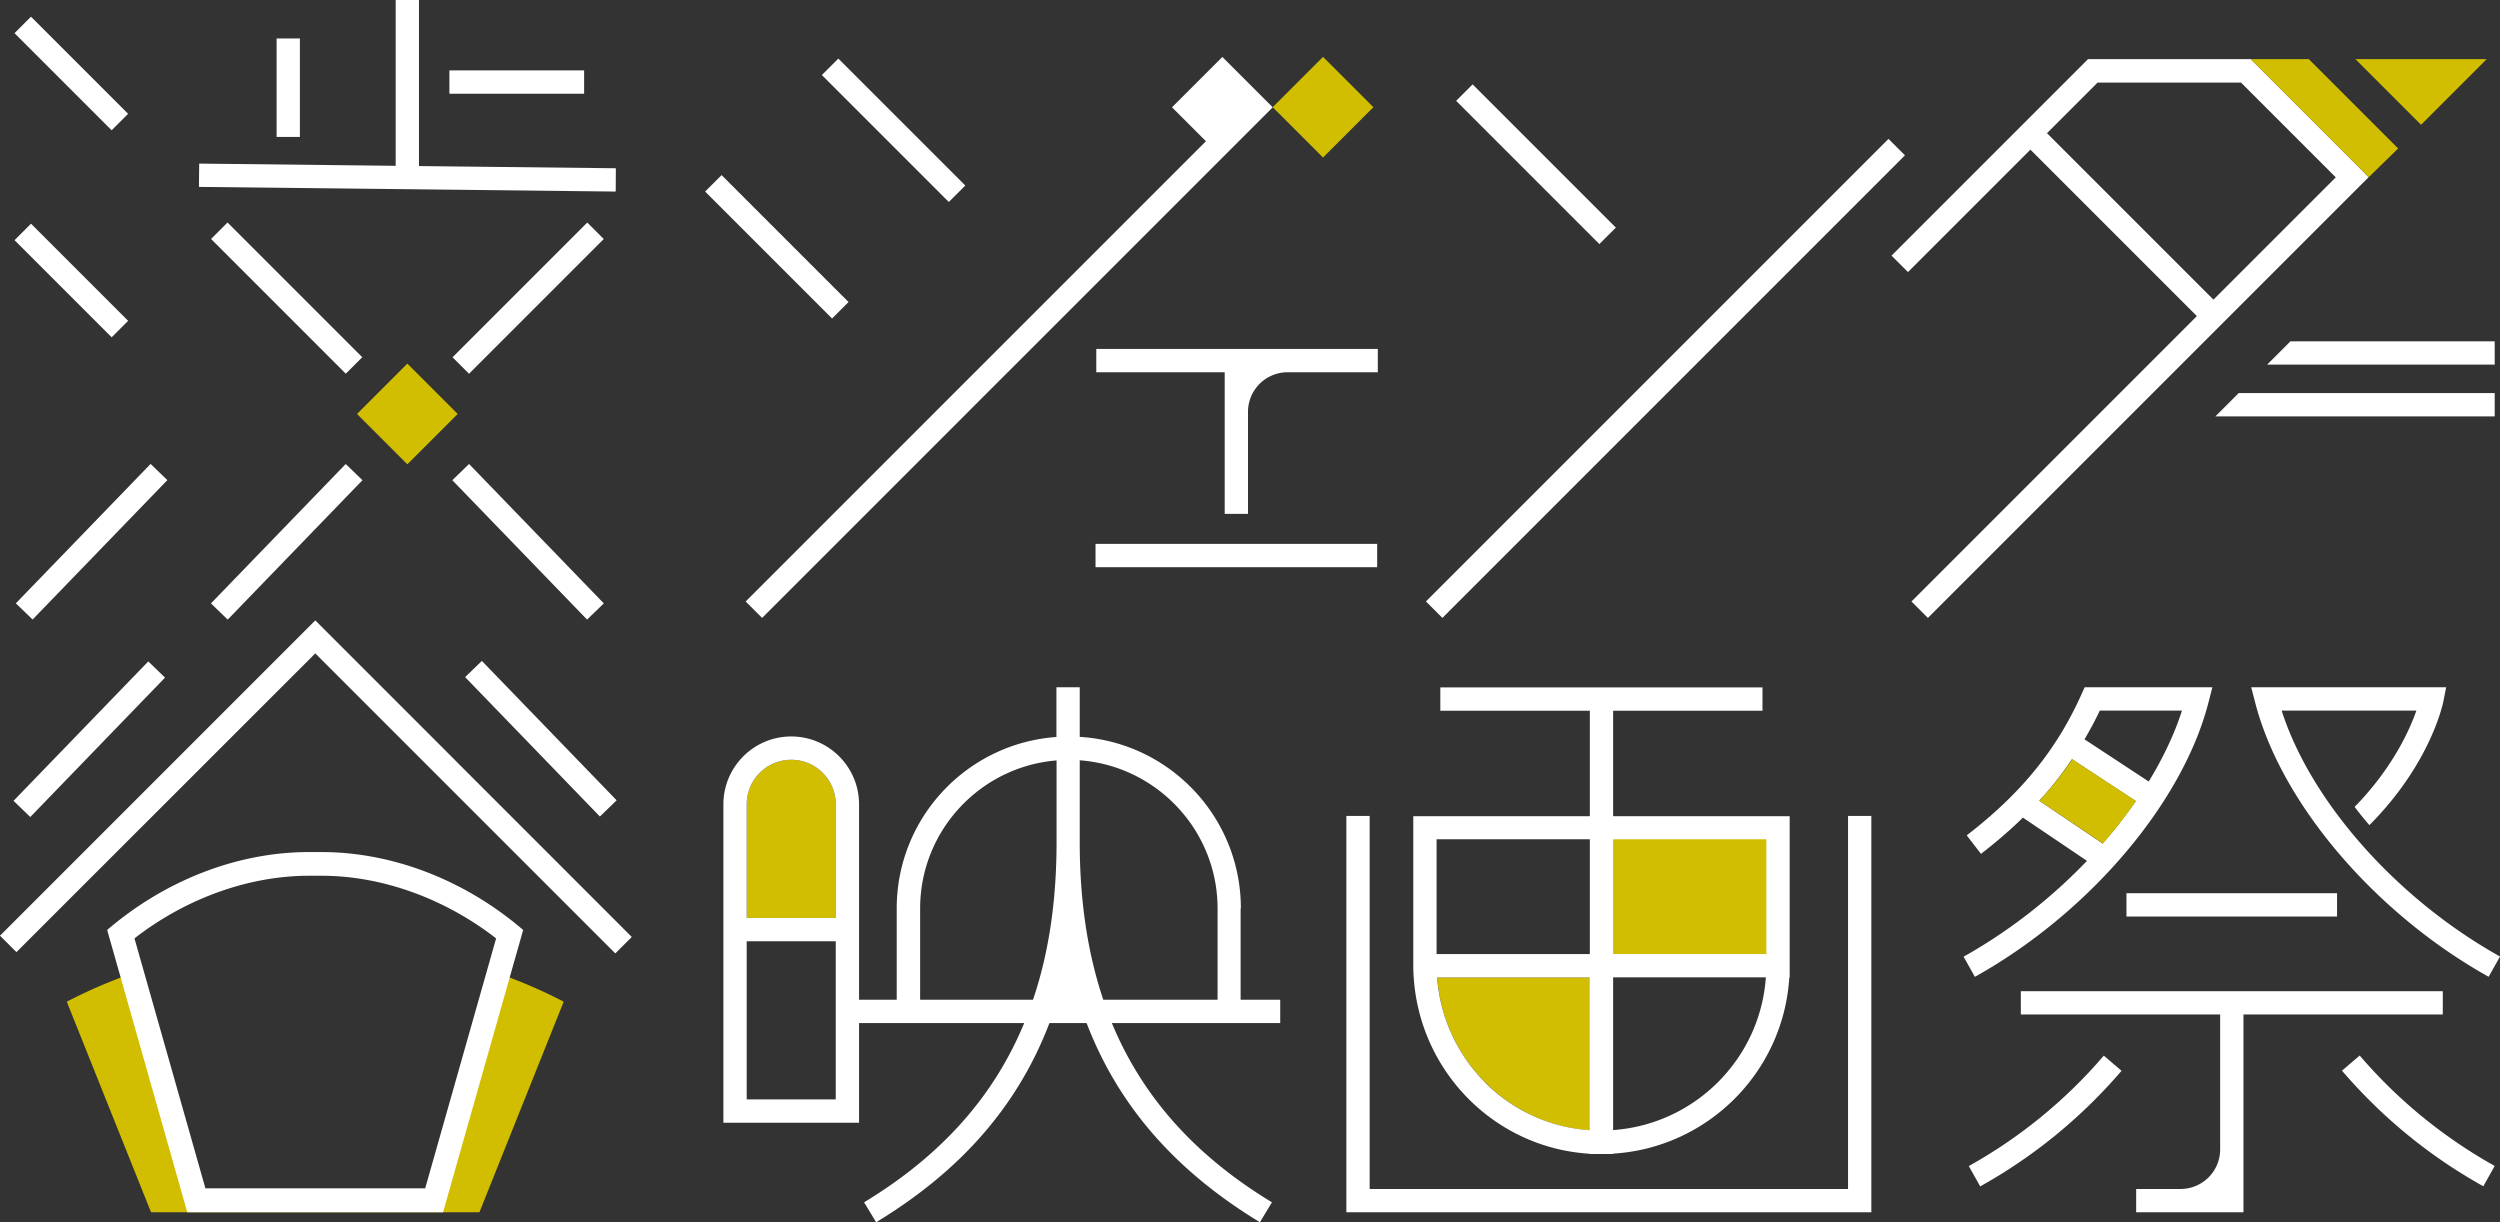 <svg id="_レイヤー_2" xmlns="http://www.w3.org/2000/svg" viewBox="0 0 193.15 94.43"><rect x="0" y="0" width="193.15" height="94.43" fill="#333333" stroke="none"/><defs><style>.cls-1{fill:#fff}.cls-2{fill:#d2be00}</style></defs><g id="_レイヤー_1-2"><path class="cls-2" d="M38.37 75.16l-4.95 17.43H15.29l-4.95-17.43c-1.78.62-3.51 1.36-5.18 2.23l6.51 16.27h25.37l6.51-16.27c-1.67-.87-3.4-1.61-5.18-2.23zm76.38 8.47a12.794 12.794 0 01-3.71-8.11h11.8v11.81c-3.06-.21-5.9-1.5-8.09-3.7zm9.11-19.94h13.42v10.9h-13.42z"/><path class="cls-2" transform="rotate(45 31.48 31.99)" d="M28.72 29.24h5.5v5.5h-5.5z"/><path class="cls-2" transform="rotate(45 102.228 8.284)" d="M99.47 5.54h5.5v5.5h-5.5z"/><path class="cls-2" d="M57.69 70.92v-8.78a3.44 3.44 0 116.88 0v8.78h-6.88zM187.05 9.64l5.07-5.07h-10.14l5.07 5.07z"/><path class="cls-1" transform="rotate(-45 5.512 5.677)" d="M4.61.37h1.8v10.61h-1.8z"/><path class="cls-1" transform="rotate(-45 5.506 21.67)" d="M4.61 16.37h1.8v10.61h-1.8z"/><path class="cls-1" transform="rotate(-45 22.151 23.035)" d="M21.25 15.67h1.8v14.72h-1.8z"/><path class="cls-1" transform="rotate(-44.03 40.798 41.861)" d="M39.9 34.37h1.8v14.98h-1.8z"/><path class="cls-1" transform="rotate(-45.97 22.15 41.858)" d="M14.66 40.96h14.98v1.8H14.66z"/><path class="cls-1" transform="rotate(-45.97 6.901 57.115)" d="M-.59 56.21h14.98v1.8H-.59z"/><path class="cls-1" transform="rotate(-45.97 7.071 41.86)" d="M-.41 40.96h14.98v1.8H-.41z"/><path class="cls-1" transform="rotate(-44.03 41.781 57.079)" d="M40.89 49.59h1.8v14.98h-1.8z"/><path class="cls-1" d="M0 72.29l1.27 1.27 23.09-23.08 23.18 23.18 1.27-1.27-24.45-24.46L0 72.29z"/><path class="cls-1" transform="rotate(-45 69.035 10.055)" d="M68.13 3.13h1.8V17h-1.8z"/><path class="cls-1" transform="rotate(-45 60.01 19.073)" d="M59.12 12.14h1.8v13.87h-1.8z"/><path class="cls-1" d="M106.46 26.96H84.7v1.8h9.92V39.7h1.8v-7.88a3.06 3.06 0 013.06-3.06h6.97v-1.8zM84.64 42.02h21.76v1.8H84.64zm11.23 28.17c0-7.06-5.5-12.83-12.45-13.26V53.1h-1.8v3.84c-6.9.49-12.34 6.23-12.34 13.25v7.05h-2.91v-15.1c0-2.89-2.35-5.24-5.24-5.24s-5.24 2.35-5.24 5.24v24.6h10.48v-7.7h12.76c-2.36 5.71-6.43 10.25-12.37 13.85l.93 1.54c6.55-3.97 10.95-9 13.39-15.39h2.87c2.45 6.39 6.85 11.42 13.39 15.39l.93-1.54c-5.94-3.6-10-8.14-12.37-13.85h13.01v-1.8h-3.06v-7.05zM61.13 58.7c1.9 0 3.44 1.54 3.44 3.44v8.78h-6.88v-8.78c0-1.9 1.54-3.44 3.44-3.44zm-3.44 26.24V72.72h6.88v12.22h-6.88zm36.38-14.75v7.05h-8.83c-1.21-3.6-1.82-7.64-1.82-12.18v-6.32c5.94.44 10.65 5.4 10.65 11.45zm-22.98 0c0-6.02 4.65-10.96 10.54-11.44v6.31c0 4.55-.6 8.58-1.82 12.18h-8.72v-7.05zm71.69 21.67h-36.96V63.04h-1.8v30.62h40.56V63.04h-1.8v28.82zM57.61 46.47l1.27 1.27 35.56-35.56 3.89-3.89-3.89-3.89-3.89 3.89 2.62 2.62-35.56 35.56z"/><path class="cls-1" transform="rotate(-45 118.674 12.684)" d="M117.77 4.86h1.8v15.65h-1.8z"/><path class="cls-1" transform="rotate(-45 128.677 29.23)" d="M103.4 28.33h50.54v1.8H103.4z"/><path class="cls-1" d="M122.83 89.13v.03h1.8v-.03c7.31-.45 13.16-6.3 13.61-13.61h.03V63.06h-13.64v-8.15h11.54v-1.8h-24.89v1.8h11.55v8.15h-13.64v11.57c.06 7.73 6.03 14.05 13.64 14.51zm-8.09-5.5a12.845 12.845 0 01-3.71-8.11h11.79v11.8c-3.06-.21-5.9-1.5-8.09-3.69zm9.89 3.68v-11.8h11.8c-.44 6.31-5.49 11.35-11.8 11.8zm11.84-22.47v8.87h-11.84v-8.87h11.84zm-25.48 0h11.84v8.87h-11.84v-8.87zm71.73-51.44l-7.03-7.03-1.8-1.8h-12.57l-15.18 15.18 1.27 1.27 9.46-9.46 12.86 12.86-22.05 22.05 1.27 1.27L183 13.69l-.29-.29zm-24.57-3.11l3.91-3.91h11.08l7.32 7.32-9.45 9.45-12.86-12.86zM34.72 5.44h10.41v1.8H34.72z"/><path class="cls-1" d="M47.58 13l-15.21-.17V0h-1.8v12.81l-15.18-.17-.02 1.8 32.2.36.01-1.8z"/><path class="cls-1" transform="rotate(-45 40.808 23.027)" d="M33.44 22.13h14.72v1.8H33.44z"/><path class="cls-1" d="M21.37 2.97h1.8v7.61h-1.8zm171.37 27.4h-19.78l-1.8 1.8h21.58v-1.8zm-17.58-2.2h17.58v-1.8h-15.78l-1.8 1.8zM24.36 65.83h-.49c-5.59 0-11.18 2.23-15.59 6.02l6.19 21.81h19.76l6.19-21.81c-4.41-3.79-10-6.02-15.59-6.02h-.49zm8.49 25.98H15.87L10.39 72.5c3.97-3.09 8.83-4.84 13.49-4.84h.96c4.66 0 9.51 1.75 13.49 4.84l-5.48 19.31zm119.26-1.72l.88 1.57c4.15-2.31 7.82-5.32 10.92-8.93l-1.37-1.17a38.288 38.288 0 01-10.43 8.53zm30.2-8.54l-1.37 1.17c3.1 3.61 6.77 6.62 10.92 8.93l.88-1.57a38.288 38.288 0 01-10.43-8.53zM151.7 73.9l.88 1.57c8.82-4.92 16.08-13.46 18.06-21.25l.29-1.12h-9.87l-.24.53c-1.93 4.31-4.67 7.67-8.87 10.91l1.1 1.43c1.19-.92 2.26-1.84 3.24-2.8l4.95 3.34c-2.74 2.86-6 5.43-9.53 7.4zm10.52-19h6.36c-.58 1.81-1.46 3.66-2.57 5.48l-4.96-3.26c.42-.72.82-1.45 1.18-2.22zm-4.66 6.96c.94-1.02 1.77-2.09 2.52-3.21l4.93 3.24c-.77 1.11-1.62 2.21-2.56 3.28l-4.9-3.31zm34.71 13.61l.88-1.57c-7.99-4.46-14.62-11.97-16.87-19h10.41c-.53 1.52-1.85 4.45-4.77 7.44.36.48.74.95 1.14 1.41 4.73-4.75 5.68-9.38 5.72-9.58l.21-1.07h-15.06l.29 1.12c1.98 7.79 9.24 16.33 18.06 21.25zm-27.98-6.46h16.27v1.8h-16.27z"/><path class="cls-1" d="M188.73 78.38v-1.8h-32.6v1.8h15.4V88.8a3.06 3.06 0 01-3.06 3.06h-3.43v1.8h8.29V78.38h15.4z"/><path class="cls-2" d="M157.57 61.86c.94-1.02 1.78-2.09 2.53-3.2l4.93 3.23c-.77 1.11-1.63 2.21-2.56 3.28l-4.9-3.3zm20.81-57.29h-4.49l9.12 9.12 2.27-2.22-6.9-6.9z"/></g></svg>